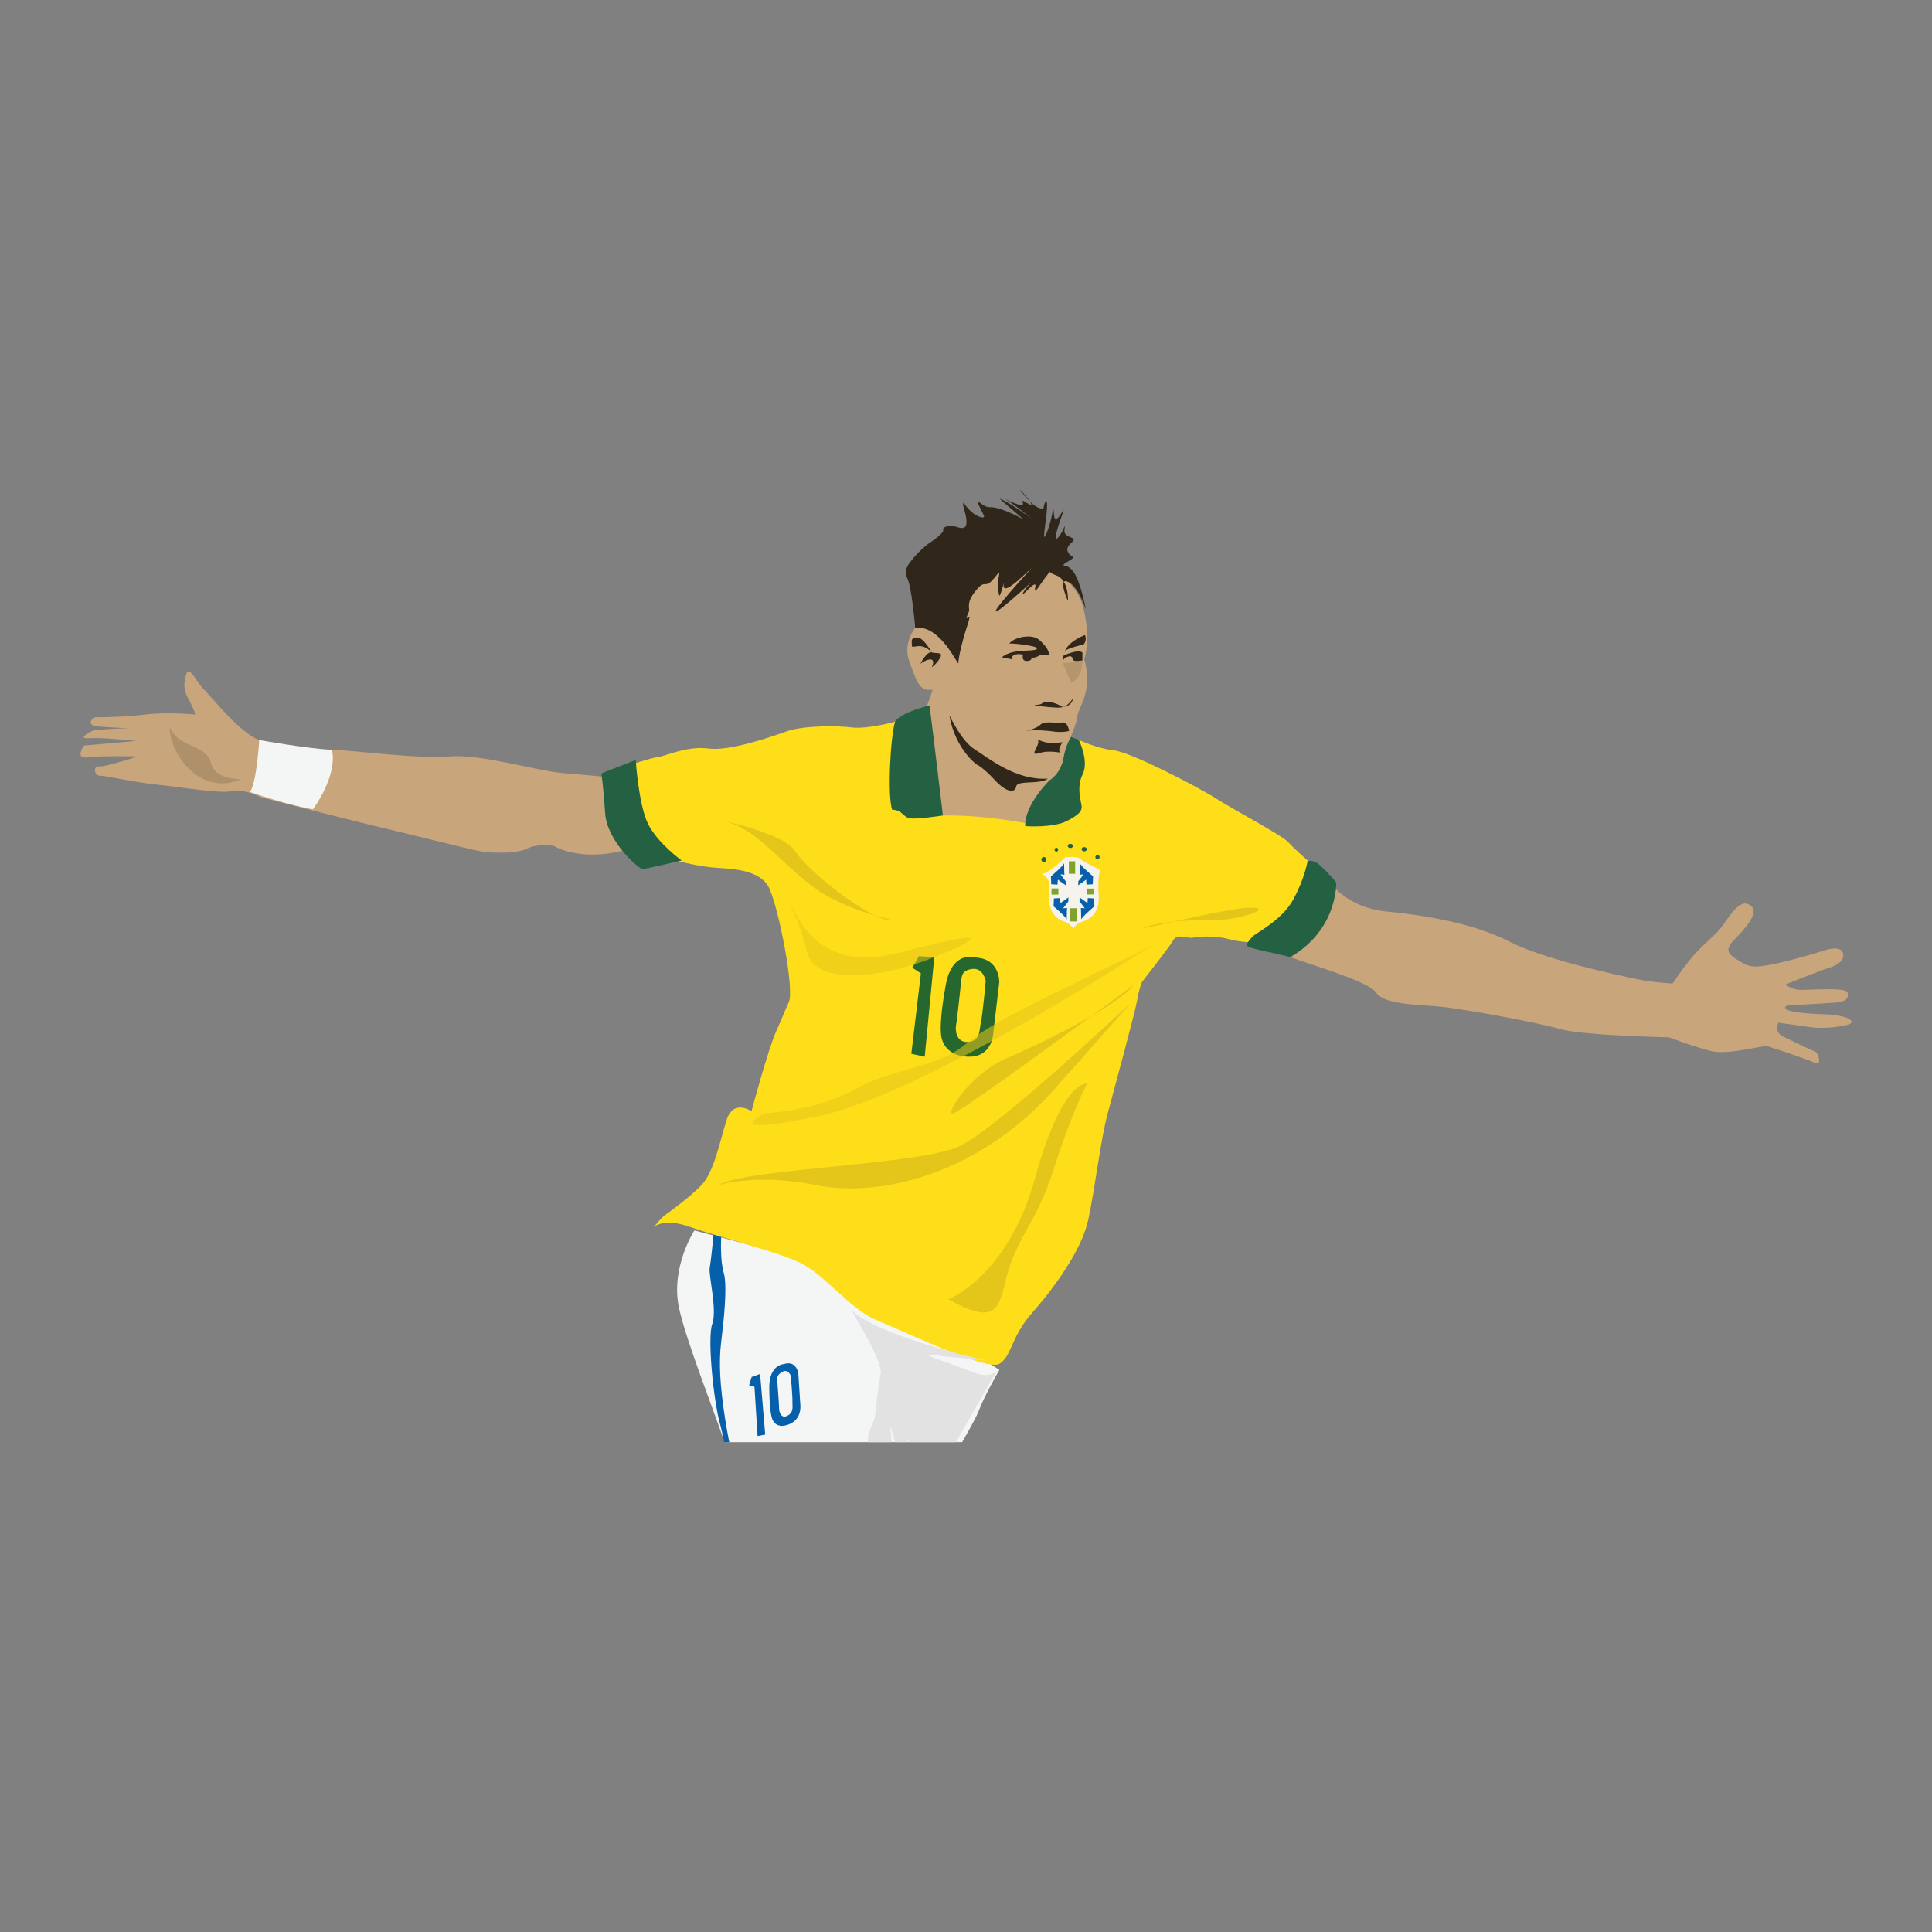 <?xml version="1.0" encoding="utf-8"?>
<!-- Designed by Vexels.com - 2017 All Rights Reserved - https://vexels.com/terms-and-conditions/  -->

<svg version="1.1" id="Layer_1" xmlns="http://www.w3.org/2000/svg" xmlns:xlink="http://www.w3.org/1999/xlink" x="0px" y="0px"
	 width="1200px" height="1200px" viewBox="0 0 1200 1200" enable-background="new 0 0 1200 1200" xml:space="preserve">
<rect x="0" y="0" width="1200" height="1200" fill="#808080" stroke="none"/>
<g>
	<path fill="#C8A57A" d="M826.449,548.571c0,0,10.774,15.293,34.559,17.559c23.797,2.272,54.362,7.362,76.457,18.692
		c22.108,11.331,67.966,20.958,78.741,23.224c10.763,2.262,22.655,2.83,22.655,2.83s4.531-6.797,10.763-14.723
		c6.232-7.929,14.723-14.161,19.265-19.828c4.52-5.661,10.751-17.556,16.983-14.723c6.22,2.827,2.83,9.062-3.401,16.421
		c-6.232,7.361-13.582,11.333-5.102,16.994c8.503,5.664,10.775,6.799,26.057,3.398c15.305-3.398,31.146-8.5,31.146-8.5
		s9.074-2.827,10.204,2.266c1.141,5.099-5.091,7.935-9.063,9.062c-3.96,1.13-26.616,10.195-26.616,10.195s3.39,3.41,9.633,3.41
		c6.231,0,28.305-1.707,28.875,1.695c0.559,3.392-0.571,5.661-7.921,6.229c-7.361,0.559-29.469,1.692-29.469,1.692
		s-10.751,4.537,26.057,5.664c8.503,0.58,14.723,2.842,13.593,5.104c-1.118,2.269-17.542,3.964-24.904,2.828
		c-7.373-1.13-20.407-2.828-20.407-2.828s-2.818,5.667,2.83,8.497c5.673,2.831,18.695,9.066,20.396,9.63
		c1.701,0.562,3.973,9.065-0.559,6.794c-4.531-2.266-25.486-9.063-28.899-10.195c-3.39-1.138-24.344,5.664-35.666,2.833
		c-11.334-2.833-26.068-8.497-26.068-8.497s-53.802-1.136-67.395-5.099c-13.605-3.964-61.746-13.025-77.017-14.158
		c-15.305-1.136-32.87-1.698-37.402-8.494c-4.519-6.8-37.6-16.346-53.336-22.053C812.856,579.723,826.449,548.571,826.449,548.571z"
		/>
	<path fill="#C8A57A" d="M373.914,482.317c0,0-11.898-1.135-25.486-2.269c-13.593-1.138-50.977-11.895-68.537-10.201
		c-17.551,1.701-57.774-3.395-69.66-3.96c-11.896-0.568-40.783-3.395-45.888-5.098c-5.09-1.698-7.356-2.266-15.853-9.621
		c-8.494-7.374-17.556-18.698-22.087-23.226c-4.531-4.531-9.062-15.302-10.76-9.068c-1.706,6.234-1.706,9.63,1.698,15.859
		c3.398,6.235,3.966,9.062,3.966,9.062s-17.562-1.697-31.155,0c-13.593,1.701-28.314,1.701-30.585,1.701
		c-2.266,0-5.096,3.964-1.698,5.099c3.398,1.133,22.093,1.7,22.093,1.7s-20.395,0.565-22.661,1.695
		c-2.266,1.136-9.627,5.102-1.698,4.534c7.923-0.568,28.884,1.703,28.884,1.703l-32.288,2.825c0,0-6.226,8.5,2.272,7.364
		c8.494-1.13,31.149-0.568,31.149-0.568s-20.96,6.805-24.353,6.235c-3.398-0.571-2.833,5.664,0.565,5.664
		c3.398,0,20.39,3.969,36.248,5.664c15.856,1.695,38.517,5.658,45.879,3.966c7.358-1.701,18.692,3.963,18.692,3.963
		s50.41,13.031,69.661,17.557c19.269,4.528,59.483,14.726,66.271,15.861c6.799,1.133,22.087,1.698,28.887-1.7
		c6.797-3.396,16.433-1.695,16.433-1.695s18.683,11.887,50.972,0.562C392.609,498.733,381.287,482.88,373.914,482.317z"/>
	<path fill="#F4F5F5" d="M450.036,895.768h147.56c4.971-8.652,9.275-16.523,10.44-19.744c3.174-8.716,12.684-25.165,12.684-25.165
		s-84.002-54.087-91.931-58.846c-7.926-4.75-97.485-27.74-97.485-27.74s-15.058,22.99-9.51,48.345
		C426.152,832.546,442.736,874.481,450.036,895.768z"/>
	<path fill="#C8A57A" d="M568.467,389.967c0,0-7.962,9.414-3.622,20.995c4.348,11.584,5.792,18.829,14.49,17.378
		c-2.898,8.687-5.067,13.754-5.067,13.754l10.859,69.506l60.814,3.622l5.792-30.413c0,0,6.517-3.619,8.687-13.031
		c2.181-9.414,8.698-22.44,8.698-26.784c0-4.345,10.131-15.209,4.339-35.48c2.17-7.239,2.897-18.098-0.725-32.582
		c-3.613-14.478-18.104-22.446-18.104-25.34c0-2.9-24.621-5.789-26.779-5.789c-2.181,0-44.903,31.129-44.903,31.129L568.467,389.967
		z"/>
	<path fill="#302619" d="M568.467,389.967c0,0-2.17-26.062-5.067-31.13c-2.895-5.07,2.897-10.861,2.897-10.861
		c3.623-5.07,10.14-10.14,10.14-10.14s10.131-6.514,9.403-8.687c-0.713-2.175,4.351-2.897,7.248-2.175
		c2.895,0.725,7.233,2.897,7.233-2.895c0-5.792-5.064-15.929,0-9.409c5.076,6.517,11.584,7.961,10.868,5.792
		c-0.728-2.176-6.52-11.59-2.17-7.971c4.351,3.623,5.888,2.071,9.414,2.898c12.3,2.897,22.44,11.584,12.3,2.897
		c-10.131-8.692-13.037-10.859-4.339-5.795c8.686,5.076,21.715,15.212,8.686,5.076c-13.025-10.14-15.932-9.417-5.075-5.076
		c10.867,4.348,0.641-4.708,7.973,0c10.131,6.52-13.037-18.098-0.717-3.619c12.3,14.484,14.447,0.55,10.848,10.14
		c-2.17,5.792,1.453-13.034,2.17-6.52c0.737,6.52-4.339,28.96,0,18.107c4.348-10.865,3.622-20.273,4.348-10.865
		c0.716,9.414,8.689-10.14,5.075,0c-3.622,10.137-5.791,18.101-2.178,13.759c3.622-4.345,4.348-10.137,3.622-4.345
		c-0.728,5.792,9.414,3.619,4.336,7.965c-5.064,4.348-1.441,7.242,0.728,8.689c2.181,1.444-9.415,5.064-4.339,5.789
		c5.067,0.725,8.689,9.408,11.584,22.446c2.897,13.037-1.453-7.959-9.414-12.306c-7.962-4.345-0.725,11.578-0.725,11.578
		s0.725-13.025-7.236-15.923c-7.97-2.898-2.178-4.345-5.8,0c-3.614,4.345-8.678,13.753-7.236,7.239
		c1.444-6.517-10.856,9.412-7.233,2.892c3.611-6.517,24.61-23.887,8.678-9.408c-15.923,14.475-34.752,31.129-21.715,15.2
		c13.037-15.923,24.609-26.781,13.037-15.923c-11.595,10.856-13.037,8.692-12.312,5.067c0.717-3.617-2.338,9.336-2.894,7.242
		c-2.906-10.859,3.611-18.823-2.906-10.859c-6.508,7.962-5.055,0-11.584,7.962c-6.52,7.965-3.483,11.037-4.339,13.031
		c-4.339,10.137,2.894-2.901-0.728,7.961c-3.611,10.865-5.789,20.995-5.789,23.899C595.258,414.587,584.399,387.797,568.467,389.967
		z"/>
	<path fill="#302619" d="M589.69,444.453c-0.184-0.979,6.901,15.46,15.792,21.062c8.882,5.6,25.669,19.426,45.427,18.104
		c-5.268,3.955-19.085,0.658-19.758,4.942c-0.652,4.278-6.252,3.622-13.485-4.284c-7.245-7.894-11.199-9.54-11.199-9.54
		S593.301,465.189,589.69,444.453z"/>
	<path fill="#302619" d="M637.412,453.989c0,0,6.252-1.316,8.89-3.946c2.629-2.629,12.172-0.658,12.172-0.658s3.955-3.293,5.6,4.604
		c-3.623,0.993-8.229,0.67-9.875,0.335C652.554,453.989,642.018,453.011,637.412,453.989z"/>
	<path fill="#302619" d="M644.327,459.263c0,0,7.245,3.943,15.463,1.645c-1.636,3.293-2.618,5.259-1.316,6.252
		c1.316,0.993-5.92-1.642-13.165,0.661C638.064,470.125,647.286,461.896,644.327,459.263z"/>
	<path fill="#302619" d="M673.96,394.413c0,0-9.555,3.285-12.516,9.871c2.298-1.977,11.52-3.949,11.52-3.949
		S675.261,398.365,673.96,394.413z"/>
	<path fill="#302619" d="M660.119,411.2c0,0-0.652-3.625,0.996-4.283c1.645-0.661,8.558-3.623,11.196-1.645c0,4.936,0,4.936,0,4.936
		s-5.6,0.993-5.6-0.326c0-1.316-1.654-2.306-1.654-2.306S660.451,407.575,660.119,411.2z"/>
	<path fill="#B4956E" d="M660.119,411.859l5.271,12.178c0,0,6.922-2.304,6.922-13.829
		C669.673,411.53,660.119,411.859,660.119,411.859z"/>
	<path fill="#302619" d="M666.383,433.911c0,0-4.607,6.584-6.916,4.933c-2.295-1.642-9.671-4.479-12.181-1.966
		c-1.645,1.642-7.897,0.329-3.29,1.316c4.604,0.987,12.18,1.313,12.18,1.313S665.731,440.166,666.383,433.911z"/>
	<path fill="#302619" d="M651.893,407.249c0,0-0.652-3.955-2.962-6.255c-2.298-2.303-4.275-6.255-11.849-5.6
		c-7.569,0.661-10.195,4.284-10.195,4.284s3.611,0,8.217,0.658c4.616,0.658,10.74,1.602,8.559,2.965
		c-2.629,1.639-14.81-0.661-21.394,4.936c6.584,1.314,6.584,1.314,6.584,1.314s-1.645-3.294,4.284-3.294
		c2.309,0.335,2.309,0.335,2.309,0.335s-1.325,3.946,2.286,3.946c3.634,0,2.973-2.301,2.973-2.301
		c1.645,0.993,5.268-1.319,5.268-1.319S650.577,405.933,651.893,407.249z"/>
	<path fill="#FEDD19" d="M555.931,448.27c0,0-17.236,4.753-26.747,3.561c-9.519-1.185-30.314-1.185-40.419,2.379
		c-10.101,3.57-35.663,12.487-48.744,10.705c-13.075-1.789-26.747,4.752-31.508,5.349c-4.75,0.591-16.636,4.75-22.585,6.537
		c-5.941,1.782-12.469,3.562-12.469,3.562l10.087,11.298l5.358,30.314l16.645,11.296l14.26,1.185c0,0,10.702,2.973,20.806,4.161
		c10.107,1.189,31.508,0,37.448,13.669c5.943,13.675,15.457,62.413,11.884,70.142c-3.559,7.725-2.374,5.949-7.72,17.833
		c-5.349,11.89-15.46,49.932-15.46,49.932s-11.29-7.728-15.452,5.346c-4.161,13.078-7.731,32.693-16.051,41.016
		c-8.319,8.319-20.212,16.648-22.585,18.427c-2.376,1.786-6.537,7.132-6.537,7.132s5.94-5.943,22.583,0
		c16.645,5.946,52.314,14.863,67.767,22c15.452,7.126,31.502,29.123,47.553,35.666c16.051,6.531,68.947,32.09,76.673,27.335
		c7.737-4.755,7.14-16.642,20.218-31.499c13.069-14.865,30.905-38.639,35.06-58.257c4.158-19.612,7.737-49.932,11.895-65.383
		c4.156-15.457,17.236-63.598,18.421-70.735c1.188-7.131,2.97-11.299,2.97-11.299s17.26-21.994,19.624-26.144
		c2.388-4.167,8.794-0.763,11.765-1.357c2.97-0.597,13.197-1.619,22.12,0.76c8.91,2.377,14.257,1.78,17.227,2.377
		c2.982,0.597,13.687-0.597,17.251-5.352c3.565-4.753,12.475-19.018,14.863-24.961c2.377-5.946,4.741-16.646,4.741-16.646
		s-13.069-11.295-16.633-15.456c-3.565-4.159-35.072-20.8-45.183-27.338c-10.099-6.543-52.311-28.535-63.01-29.723
		c-10.696-1.185-21.991-6.54-21.991-6.54l-11.296,42.801l-12.492,10.695c0,0-31.502-7.131-60.622-6.537
		C574.952,499.981,555.931,448.27,555.931,448.27z"/>
	<path fill="#236142" d="M373.46,480.364l21.388-8.319c0,0,1.785,27.937,7.725,39.83c5.941,11.884,20.8,22.582,20.8,22.582
		s-22.585,5.349-24.359,5.349c-1.799,0-22.003-16.645-23.188-35.069C374.636,486.312,373.46,480.364,373.46,480.364z"/>
	<path fill="#236142" d="M812.134,535.048c0,0,2.959-1.776,7.711,2.382c4.764,4.159,10.11,10.699,10.11,10.699
		s1.188,29.123-28.515,46.362c-11.298-2.97-26.161-5.352-26.755-7.125c-0.605-1.788,1.782-3.568,2.971-5.355
		c1.176-1.785,18.427-10.104,25.555-23.176C810.352,545.752,812.134,535.048,812.134,535.048z"/>
	<polygon fill="#26672D" points="566.627,601.031 570.797,593.896 580.307,594.49 574.364,656.312 566.042,654.527 571.982,604.598 
			"/>
	<path fill="#26672D" d="M606.946,594.849c0,0-15.347-5.711-19.522,16.88c-4.147,22.588-2.962,30.317-2.962,30.317
		s-0.011,13.925,17.236,14.266c14.865,0.291,15.262-14.84,15.262-14.84l3.686-31.281
		C620.647,610.192,621.212,596.04,606.946,594.849z M609.191,635.34c-1.016,3.885,0,11.246-7.758,11.855
		c-7.781,0.617-8.185-7.769-7.577-10.632c0.609-2.86,3.271-28.421,3.271-28.421c0.416-2.662,0.821-5.725,7.158-6.339
		c6.336-0.606,7.984,7.364,7.984,7.364S610.216,631.45,609.191,635.34z"/>
	<g>
		<polygon fill="#065FAA" points="465.301,860.463 466.833,855.303 472.106,853.393 475.292,891.059 470.549,891.977 
			468.603,861.29 		"/>
		<path fill="#065FAA" d="M486.748,847.307c0,0-9.004,0.277-8.94,14.516c0.07,14.225,1.523,18.476,1.523,18.476
			s1.447,8.171,10.938,4.295c8.165-3.352,6.811-12.318,6.811-12.318l-1.237-19.219C495.842,853.058,494.686,844.628,486.748,847.307
			z M492.188,870.512c-0.16,2.522,1.168,6.596-3.025,8.791c-4.182,2.202-5.289-2.62-5.247-4.435
			c0.038-1.829-1.165-17.452-1.165-17.452c-0.058-1.651-0.148-3.553,3.256-5.41c3.418-1.861,5.145,2.431,5.145,2.431
			S492.342,867.996,492.188,870.512z"/>
	</g>
	<path fill="#065FAA" d="M442.395,822.345c-3.163,8.721,0.795,47.556,4.761,61.816c0.955,3.433,1.817,7.461,2.574,11.607h3.212
		c-0.908-4.793-1.861-9.831-2.618-14.776c-3.168-20.605-3.966-34.871-2.379-47.55c1.587-12.688,3.961-34.874,1.587-42.798
		c-2.376-7.923-1.587-22.189-1.587-22.189l-4.755-1.587c-0.795,7.926-1.576,15.853-2.377,20.602
		C440.022,792.224,445.569,813.629,442.395,822.345z"/>
	<path fill="#E2E2E3" d="M547.02,853.256c-1.581,8.718-2.373,15.058-3.186,23.776c-0.629,7.158-5.023,11.645-4.819,18.736h14.662
		c-0.119-1.535-0.236-3.031-0.32-4.473c-0.608-9.589-0.288-4.671,2.638,4.473h7.769c-0.32-1.243,0.02-1.381,1.453,0h28.5
		l25.946-45.221c-0.953,1.486-4.756,5.929-14.79,1.916c-11.892-4.755-34.076-11.889-28.532-11.103
		c4.691,0.673,30.329,3.04,36.709,3.76c-9.63-1.834-67.206-15.92-83.469-30.695C526.959,812.037,548.601,844.537,547.02,853.256z"/>
	<path fill="#F4F5F5" d="M160.951,459.659c0,2.26-1.698,26.619-5.664,32.279c22.661,7.932,39.079,10.763,39.079,10.763
		s15.296-20.384,11.898-36.814C189.835,464.755,160.951,459.659,160.951,459.659z"/>
	<path fill="#AE906B" d="M149.955,483.933c0,0-16.642,0.789-19.021-10.305c-2.377-11.089-21.403-9.507-25.364-22.186
		C103.989,464.121,122.216,495.823,149.955,483.933z"/>
	<path fill="#302619" d="M578.735,405.219c0,0-5.3-9.723-9.275-9.275c-3.963,0.44-3.078,1.762-3.078,4.852
		C566.382,403.891,571.682,397.706,578.735,405.219z"/>
	<path fill="#302619" d="M571.682,412.284c0,0,3.966-7.95,7.053-7.065c3.098,0.882,7.076-0.443,5.3,3.087
		c-1.762,3.535-5.3,6.188-5.3,6.188s2.213-4.42-0.428-4.863C575.648,409.194,571.682,412.284,571.682,412.284z"/>
	<path fill="#236142" d="M577.334,438.169c0,0-17.833,4.159-21.403,10.102c-2.971,10.108-4.755,46.362-1.786,54.685
		c6.54,0,6.54,4.758,11.296,5.344c4.755,0.597,20.206-1.78,20.206-1.78S578.522,446.488,577.334,438.169z"/>
	<path fill="#236142" d="M636.771,513.056c0.012,0.195,17.237,1.194,25.55-2.97c8.337-4.162,9.522-6.54,9.522-8.911
		c0-2.388-3.579-11.895,0.597-20.215c4.147-8.322-2.382-21.4-2.382-21.4l-4.767-1.779c0,0-3.559,4.755-4.872,13.998
		c0,0-1.442,8.442-8.687,13.031C651.733,484.81,636.354,499.789,636.771,513.056z"/>
	<g>
		<path fill="#F5F3EB" d="M647.222,542.694c-0.641,0,5.119,2.041,4.51,7.974c-0.62,5.935-1.648,18.608,9.607,21.88
			c3.675,1.427,5.512,4.295,5.512,4.295s0.416-2.659,5.323-4.295c4.903-1.63,11.036-5.32,10.227-16.767
			c-0.824-11.45,1.013-15.542,1.013-15.542s-10.428-4.697-13.689-7.56c-4.295-0.824-7.982-0.209-7.982-0.209
			S651.316,542.694,647.222,542.694z"/>
		<g>
			<path fill="#065FAA" d="M652.746,544.331c0,0,7.77-6.546,8.177-8.18c0,4.295,0.201,7.158,0.201,7.158l-2.446-0.207l3.27,4.304
				v2.443l-4.904-3.475l-0.203,3.067l-3.891-0.207L652.746,544.331z"/>
			<path fill="#065FAA" d="M678.916,544.331c0,0-7.769-6.546-8.174-8.18c0,4.295-0.212,7.158-0.212,7.158l2.458-0.207l-3.262,4.304
				v2.443l4.895-3.475l0.213,3.067l3.881-0.207L678.916,544.331z"/>
			<path fill="#065FAA" d="M679.74,562.939c0,0-7.769,6.546-8.186,8.177c0-4.295-0.203-7.152-0.203-7.152l2.458,0.204l-3.279-4.295
				v-2.455l4.915,3.477l0.201-3.064l3.879,0.204L679.74,562.939z"/>
			<path fill="#065FAA" d="M654.383,562.939c0,0,7.769,6.546,8.174,8.177c0-4.295,0.212-7.152,0.212-7.152l-2.458,0.204l3.27-4.295
				v-2.455l-4.903,3.477l-0.204-3.064l-3.879,0.204L654.383,562.939z"/>
		</g>
		<g>
			<path fill="#236142" d="M649.884,533.906c0-0.903-0.685-1.636-1.54-1.636c-0.844,0-1.517,0.734-1.517,1.636
				c0,0.906,0.673,1.636,1.517,1.636C649.199,535.543,649.884,534.812,649.884,533.906z"/>
			<path fill="#236142" d="M657.245,527.771c0-0.679-0.5-1.232-1.121-1.232c-0.62,0-1.121,0.553-1.121,1.232
				c0,0.676,0.5,1.229,1.121,1.229C656.745,529,657.245,528.446,657.245,527.771z"/>
			<path fill="#236142" d="M666.447,525.409c0-0.731-0.737-1.322-1.636-1.322c-0.909,0-1.633,0.591-1.633,1.322
				c0,0.748,0.725,1.333,1.633,1.333C665.71,526.742,666.447,526.157,666.447,525.409z"/>
			<path fill="#236142" d="M675.037,527.465c0-0.734-0.737-1.331-1.645-1.331c-0.897,0-1.625,0.597-1.625,1.331
				c0,0.731,0.728,1.328,1.625,1.328C674.301,528.793,675.037,528.196,675.037,527.465z"/>
			<path fill="#236142" d="M682.999,532.366c0-0.731-0.577-1.322-1.325-1.322c-0.728,0-1.325,0.592-1.325,1.322
				c0,0.74,0.597,1.328,1.325,1.328C682.422,533.694,682.999,533.105,682.999,532.366z"/>
		</g>
		<rect x="663.893" y="534.958" fill="#81A22A" width="3.919" height="7.737"/>
		<rect x="664.706" y="564.118" fill="#81A22A" width="4.08" height="8.197"/>
		<rect x="653.11" y="551.853" fill="#81A22A" width="4.263" height="3.783"/>
		<rect x="675.157" y="551.935" fill="#81A22A" width="4.348" height="3.628"/>
	</g>
	<path opacity="0.56" fill="#E4C61A" d="M718.368,585.323c0,0-143.169,93.903-209.361,107.75
		c-66.184,13.849-33.855-1.54-33.855-1.54s32.321-1.537,56.95-15.39c24.621-13.858,49.379-11.715,69.332-28.948
		C621.372,629.964,710.654,591.482,718.368,585.323z"/>
	<path fill="#E4C61A" d="M445.901,736.167c0,0,23.086-7.693,61.572,0c38.479,7.697,100.05-6.15,147.763-60.025
		c47.725-53.875,47.725-53.875,47.725-53.875s-81.589,76.964-106.209,89.276C572.122,723.856,464.372,725.396,445.901,736.167z"/>
	<path fill="#E4C61A" d="M704.498,611.5c0,0-106.206,78.496-112.362,80.033c-6.165,1.54,10.771-24.63,32.326-33.863
		C646.005,648.432,693.718,625.346,704.498,611.5z"/>
	<path opacity="0.56" fill="#E4C61A" d="M489.008,559.156c7.693,10.774,18.465,46.181,70.793,32.326
		c52.34-13.855,54.85-10.92,20.506,3.008c-34.356,13.925-74.372,17.009-78.994-3.008
		C496.701,571.474,489.008,559.156,489.008,559.156z"/>
	<path fill="#E4C61A" d="M448.982,509.903c-13.881-2.973,36.936,6.159,44.641,18.474c7.691,12.315,44.635,41.554,58.493,43.097
		c13.85,1.535-23.092-3.072-46.181-20.014C482.846,534.532,470.525,514.521,448.982,509.903z"/>
	<path fill="#E4C61A" d="M710.654,576.09c-11.124,3.701,50.8-12.312,66.198-12.312c15.387,0-7.699,7.696-21.56,7.696
		C741.443,571.474,724.507,571.474,710.654,576.09z"/>
	<path fill="#E4C61A" d="M589.058,806.976c0,0,36.93-13.85,53.87-75.421c16.927-61.574,32.314-58.493,32.314-58.493
		s-9.222,16.934-20.005,50.794c-10.771,33.869-20.002,40.028-27.708,61.571C619.844,806.976,624.462,826.987,589.058,806.976z"/>
</g>
</svg>
